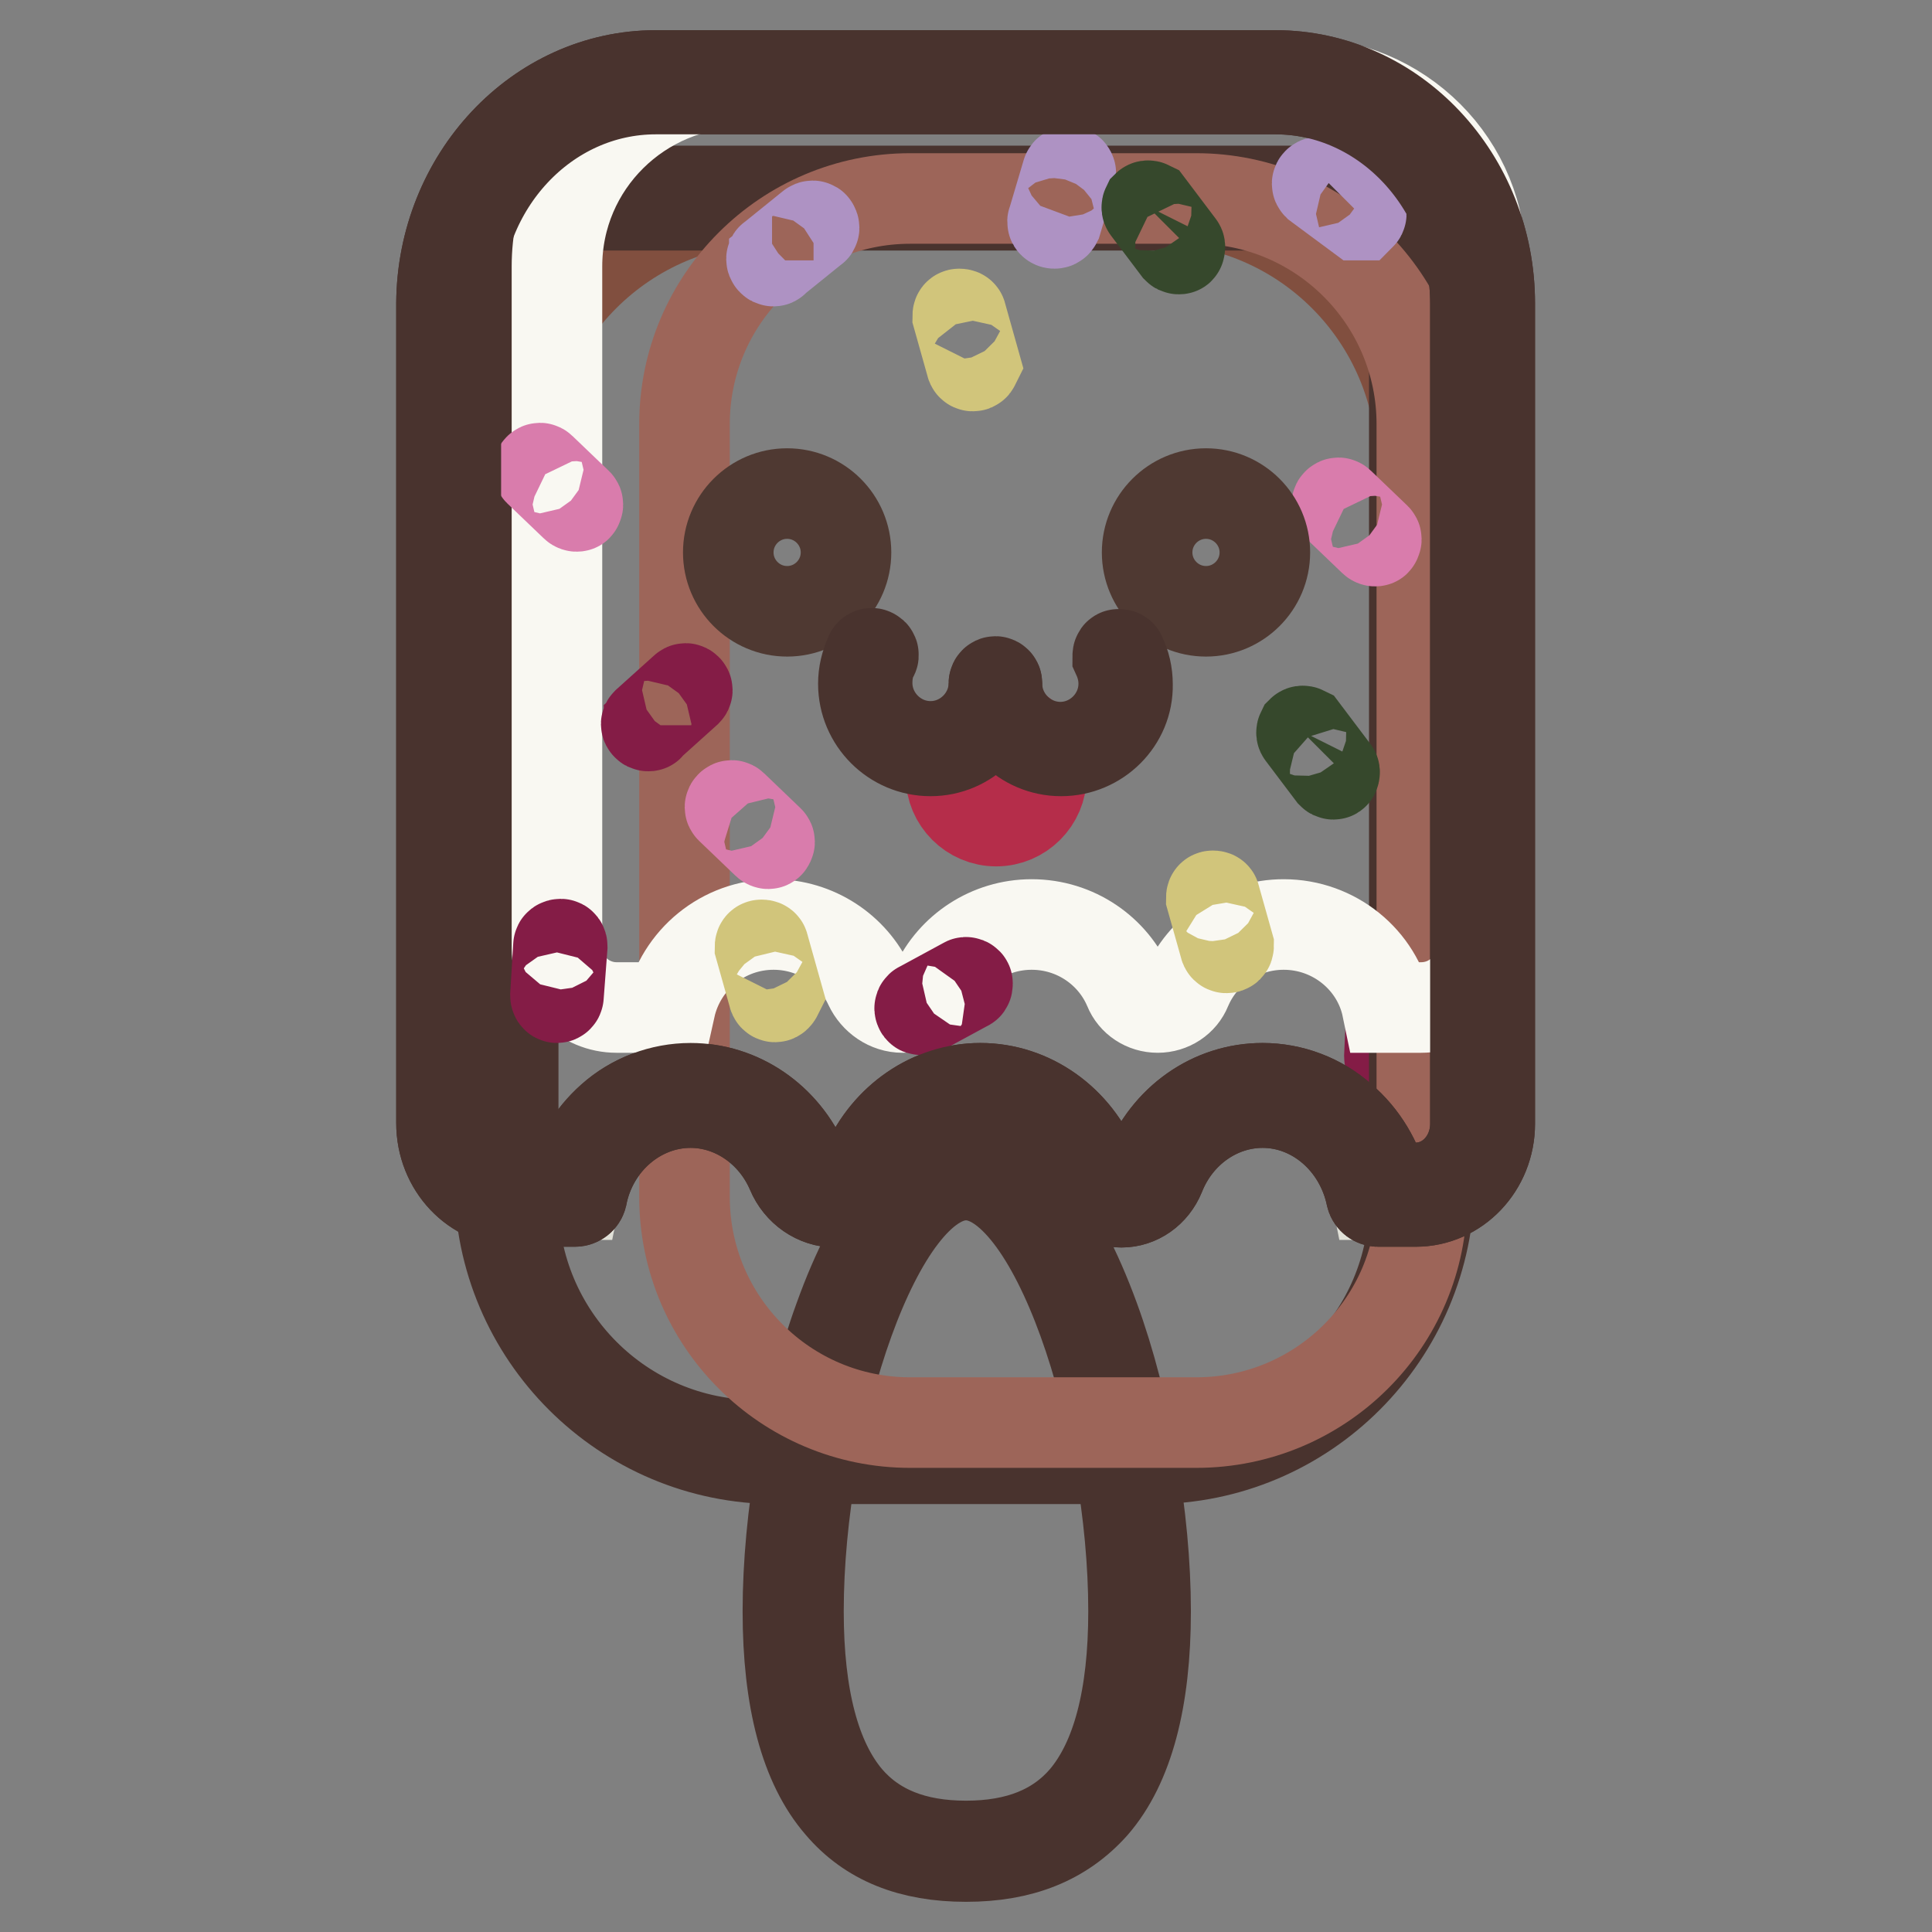 <?xml version="1.0" encoding="utf-8"?>
<!-- Svg Vector Icons : http://www.onlinewebfonts.com/icon -->
<!DOCTYPE svg PUBLIC "-//W3C//DTD SVG 1.1//EN" "http://www.w3.org/Graphics/SVG/1.1/DTD/svg11.dtd">
<svg version="1.1" xmlns="http://www.w3.org/2000/svg" xmlns:xlink="http://www.w3.org/1999/xlink" x="0px" y="0px" viewBox="0 0 256 256" enable-background="new 0 0 256 256" xml:space="preserve">
<rect x="0" y="0" width="256" height="256" fill="#808080" stroke="none"/>
<g> <path stroke-width="12" fill-opacity="0" stroke="#841c46"  d="M184.3,140.3c-0.1,0-0.2-0.1-0.2-0.3l0.3-6.7c0-0.1,0.1-0.2,0.3-0.2c0.1,0,0.2,0.1,0.2,0.3l-0.3,6.7 C184.5,140.2,184.4,140.3,184.3,140.3z"/> <path stroke-width="12" fill-opacity="0" stroke="#ecd368"  d="M150.9,213.5c0,24.9-10.3,31.8-22.9,31.8c-12.7,0-22.9-6.9-22.9-31.8c0-24.9,10.3-58.4,22.9-58.4 C140.7,155,150.9,188.5,150.9,213.5L150.9,213.5z"/> <path stroke-width="12" fill-opacity="0" stroke="#49332e"  d="M128,246c-7.3,0-12.8-2.2-16.7-6.8c-4.6-5.3-6.9-14-6.9-25.7c0-12.4,2.6-27.3,6.8-38.8 c4.7-13.1,10.7-20.3,16.9-20.3s12.1,7.2,16.9,20.3c4.2,11.5,6.8,26.4,6.8,38.8c0,11.7-2.3,20.4-6.9,25.7 C140.8,243.8,135.3,246,128,246z M128,155.7c-11.8,0-22.2,32.3-22.2,57.8c0,11.4,2.2,19.7,6.5,24.8c3.6,4.2,8.8,6.3,15.7,6.3 c6.9,0,12.1-2.1,15.7-6.3c4.3-5.1,6.5-13.4,6.5-24.8C150.2,188,139.8,155.7,128,155.7z"/> <path stroke-width="12" fill-opacity="0" stroke="#814f3f"  d="M153.2,192.4h-50.9c-19.5,0-35.2-15.8-35.2-35.2V61.5c0-19.5,15.8-35.2,35.2-35.2h50.9 c19.5,0,35.2,15.8,35.2,35.2v95.7C188.4,176.6,172.6,192.4,153.2,192.4z"/> <path stroke-width="12" fill-opacity="0" stroke="#49332e"  d="M152.7,193.3h-49.8c-20.2,0-36.7-16.4-36.7-36.7V34.3c0-4.9,4-9,9-9h105.2c4.9,0,9,4,9,9v122.3 C189.3,176.9,172.9,193.3,152.7,193.3L152.7,193.3z M75.1,27.2c-3.9,0-7.1,3.2-7.1,7.1v124.9c0,17.8,14.4,32.3,32.3,32.3h54.8 c17.8,0,32.3-14.4,32.3-32.3V34.3c0-3.9-3.2-7.1-7.1-7.1H75.1z"/> <path stroke-width="12" fill-opacity="0" stroke="#9d6559"  d="M158.5,188.5h-37.9c-16.5,0-29.9-13.4-29.9-29.9V56.2c0-16.5,13.4-29.9,29.9-29.9h37.9 c16.5,0,29.9,13.4,29.9,29.9v102.5C188.4,175.2,175,188.5,158.5,188.5L158.5,188.5z"/> <path stroke-width="12" fill-opacity="0" stroke="#e1e1d8"  d="M169,10.9H86.9c-15.2,0-27.4,13.1-27.4,29.3v108.7c0,5.2,3.9,9.4,8.8,9.4h7.9c1.5-7.5,7.8-13.2,15.3-13.2 c6.3,0,11.7,4,14.2,9.7c0.9,2.1,2.8,3.5,5,3.5c2.2,0,4.1-1.4,5-3.5c2.5-5.7,7.9-9.7,14.2-9.7c6.5,0,12.1,4.2,14.4,10.2 c0.7,1.8,2.4,3,4.2,3s3.5-1.2,4.2-3c2.4-6,7.9-10.2,14.4-10.2c7.5,0,13.8,5.6,15.3,13.2h5c4.9,0,8.8-4.2,8.8-9.4V40.2 C196.5,24,184.2,10.9,169,10.9z"/> <path stroke-width="12" fill-opacity="0" stroke="#49332e"  d="M187.6,159.2h-5c-0.4,0-0.8-0.3-0.9-0.7c-1.5-7.2-7.5-12.4-14.4-12.4c-5.9,0-11.3,3.8-13.6,9.6 c-0.9,2.2-2.9,3.6-5.1,3.6c-2.3,0-4.2-1.4-5.1-3.6c-2.3-5.9-7.7-9.6-13.6-9.6c-5.7,0-11,3.6-13.4,9.2c-1.1,2.4-3.3,4-5.8,4 s-4.8-1.6-5.8-4c-2.4-5.6-7.7-9.2-13.4-9.2c-6.9,0-13,5.2-14.4,12.4c-0.1,0.4-0.5,0.7-0.9,0.7h-7.9c-5.4,0-9.8-4.6-9.8-10.4V40.2 C58.6,23.6,71.3,10,86.9,10h82.1c15.7,0,28.4,13.6,28.4,30.2v108.7C197.4,154.6,193,159.2,187.6,159.2z M183.4,157.4h4.2 c4.4,0,7.9-3.8,7.9-8.5V40.2c0-15.6-11.9-28.4-26.5-28.4H86.9c-14.6,0-26.5,12.7-26.5,28.4v108.7c0,4.7,3.6,8.5,7.9,8.5h7.2 c0.9-3.6,2.8-6.8,5.5-9.2c2.9-2.6,6.7-4,10.5-4c6.5,0,12.4,4,15.1,10.3c0.8,1.8,2.3,2.9,4.1,2.9c1.8,0,3.3-1.1,4.1-2.9 c2.7-6.2,8.6-10.3,15.1-10.3c6.7,0,12.7,4.3,15.3,10.8c0.6,1.4,1.9,2.4,3.4,2.4s2.8-0.9,3.4-2.4c2.6-6.6,8.6-10.8,15.3-10.8 c3.8,0,7.6,1.4,10.5,4C180.6,150.6,182.5,153.8,183.4,157.4L183.4,157.4z"/> <path stroke-width="12" fill-opacity="0" stroke="#f9f8f2"  d="M171.9,10.9H98.4c-13.6,0-24.6,10.9-24.6,24.4v90.4c0,4.3,3.6,7.8,7.9,7.8h7.1c1.4-6.3,7-11,13.7-11 c5.6,0,10.5,3.3,12.7,8.1c0.8,1.7,2.5,2.9,4.4,2.9s3.6-1.1,4.4-2.9c2.2-4.8,7.1-8.1,12.7-8.1c5.8,0,10.8,3.5,12.9,8.5 c0.6,1.5,2.1,2.5,3.8,2.5c1.7,0,3.2-1,3.8-2.5c2.1-5,7.1-8.5,12.9-8.5c6.7,0,12.4,4.7,13.7,11h4.5c4.4,0,7.9-3.5,7.9-7.8V35.3 C196.5,21.8,185.5,10.9,171.9,10.9z"/> <path stroke-width="12" fill-opacity="0" stroke="#d97cac"  d="M76.4,67.1c0,0-0.1,0-0.2-0.1l-4.8-4.6c-0.1-0.1-0.1-0.2,0-0.3s0.2-0.1,0.3,0l4.8,4.6 c0.1,0.1,0.1,0.2,0,0.3C76.5,67.1,76.5,67.1,76.4,67.1z"/> <path stroke-width="12" fill-opacity="0" stroke="#ae92c3"  d="M102.5,34.6c-0.1,0-0.1,0-0.2-0.1c-0.1-0.1-0.1-0.3,0-0.3l5.2-4.2c0.1-0.1,0.3-0.1,0.3,0 c0.1,0.1,0.1,0.3,0,0.3l-5.2,4.2C102.6,34.6,102.5,34.6,102.5,34.6z M139.7,29.6L139.7,29.6c-0.2,0-0.3-0.2-0.2-0.3l1.9-6.4 c0-0.1,0.2-0.2,0.3-0.2c0.1,0,0.2,0.2,0.2,0.3l-1.9,6.4C139.9,29.6,139.8,29.6,139.7,29.6z"/> <path stroke-width="12" fill-opacity="0" stroke="#36482c"  d="M156.2,33c-0.1,0-0.1,0-0.2-0.1l-4-5.3c-0.1-0.1,0-0.3,0-0.3c0.1-0.1,0.3,0,0.3,0l4,5.3 c0.1,0.1,0,0.3,0,0.3C156.3,33,156.3,33,156.2,33L156.2,33z M176.7,102.6c-0.1,0-0.1,0-0.2-0.1l-4-5.3c-0.1-0.1,0-0.3,0-0.3 c0.1-0.1,0.3,0,0.3,0l4,5.3c0.1,0.1,0,0.3,0,0.3C176.8,102.5,176.8,102.6,176.7,102.6L176.7,102.6z"/> <path stroke-width="12" fill-opacity="0" stroke="#d1c57b"  d="M128.9,48.5c-0.1,0-0.2-0.1-0.2-0.2l-1.8-6.4c0-0.1,0-0.3,0.2-0.3c0.1,0,0.3,0,0.3,0.2l1.8,6.4 C129.1,48.4,129.1,48.5,128.9,48.5C128.9,48.5,128.9,48.5,128.9,48.5z M102.7,132.1c-0.1,0-0.2-0.1-0.2-0.2l-1.8-6.4 c0-0.1,0-0.3,0.2-0.3c0.1,0,0.3,0,0.3,0.2l1.8,6.4C102.9,132,102.8,132.1,102.7,132.1L102.7,132.1z M162.5,125.6 c-0.1,0-0.2-0.1-0.2-0.2l-1.8-6.4c0-0.1,0-0.3,0.2-0.3c0.1,0,0.3,0,0.3,0.2l1.8,6.4C162.8,125.5,162.7,125.6,162.5,125.6 L162.5,125.6z"/> <path stroke-width="12" fill-opacity="0" stroke="#ae92c3"  d="M180.1,28.5c0,0-0.1,0-0.1,0l-5.4-4c-0.1-0.1-0.1-0.2,0-0.3c0.1-0.1,0.2-0.1,0.3,0l5.4,4 c0.1,0.1,0.1,0.2,0,0.3C180.2,28.5,180.1,28.5,180.1,28.5L180.1,28.5z"/> <path stroke-width="12" fill-opacity="0" stroke="#d97cac"  d="M101.8,111.8c0,0-0.1,0-0.2-0.1l-4.8-4.6c-0.1-0.1-0.1-0.2,0-0.3c0.1-0.1,0.2-0.1,0.3,0l4.8,4.6 c0.1,0.1,0.1,0.2,0,0.3C101.9,111.8,101.8,111.8,101.8,111.8z M182.2,71.7c0,0-0.1,0-0.2-0.1l-4.8-4.6c-0.1-0.1-0.1-0.2,0-0.3 c0.1-0.1,0.2-0.1,0.3,0l4.8,4.6c0.1,0.1,0.1,0.2,0,0.3C182.3,71.7,182.3,71.7,182.2,71.7z"/> <path stroke-width="12" fill-opacity="0" stroke="#841c46"  d="M73.8,132.2c-0.1,0-0.2-0.1-0.2-0.3l0.4-6.6c0-0.1,0.1-0.2,0.3-0.2c0.1,0,0.2,0.1,0.2,0.3L74,132 C74,132.1,73.9,132.2,73.8,132.2L73.8,132.2z M85.9,96.2c-0.1,0-0.1,0-0.2-0.1c-0.1-0.1-0.1-0.2,0-0.3l5-4.5c0.1-0.1,0.2-0.1,0.3,0 c0.1,0.1,0.1,0.2,0,0.3l-5,4.5C86,96.2,86,96.2,85.9,96.2L85.9,96.2z M122.1,133.8c-0.1,0-0.2,0-0.2-0.1c-0.1-0.1,0-0.3,0.1-0.3 l5.9-3.2c0.1-0.1,0.3,0,0.3,0.1s0,0.3-0.1,0.3l-5.9,3.2C122.2,133.8,122.1,133.8,122.1,133.8z"/> <path stroke-width="12" fill-opacity="0" stroke="#49332e"  d="M187.6,159.2h-5c-0.4,0-0.8-0.3-0.9-0.7c-1.5-7.2-7.5-12.4-14.4-12.4c-5.9,0-11.3,3.8-13.6,9.6 c-0.9,2.2-2.9,3.6-5.1,3.6c-2.3,0-4.2-1.4-5.1-3.6c-2.3-5.9-7.7-9.6-13.6-9.6c-5.7,0-11,3.6-13.4,9.2c-1.1,2.4-3.3,4-5.8,4 s-4.8-1.6-5.8-4c-2.4-5.6-7.7-9.2-13.4-9.2c-6.9,0-13,5.2-14.4,12.4c-0.1,0.4-0.5,0.7-0.9,0.7h-7.9c-5.4,0-9.8-4.6-9.8-10.4V40.2 C58.6,23.6,71.3,10,86.9,10h82.1c15.7,0,28.4,13.6,28.4,30.2v108.7C197.4,154.6,193,159.2,187.6,159.2z M183.4,157.4h4.2 c4.4,0,7.9-3.8,7.9-8.5V40.2c0-15.6-11.9-28.4-26.5-28.4H86.9c-14.6,0-26.5,12.7-26.5,28.4v108.7c0,4.7,3.6,8.5,7.9,8.5h7.2 c0.9-3.6,2.8-6.8,5.5-9.2c2.9-2.6,6.7-4,10.5-4c6.5,0,12.4,4,15.1,10.3c0.8,1.8,2.3,2.9,4.1,2.9c1.8,0,3.3-1.1,4.1-2.9 c2.7-6.2,8.6-10.3,15.1-10.3c6.7,0,12.7,4.3,15.3,10.8c0.6,1.4,1.9,2.4,3.4,2.4s2.8-0.9,3.4-2.4c2.6-6.6,8.6-10.8,15.3-10.8 c3.8,0,7.6,1.4,10.5,4C180.6,150.6,182.5,153.8,183.4,157.4L183.4,157.4z"/> <path stroke-width="12" fill-opacity="0" stroke="#4f3932"  d="M96.5,73.2c0,4.3,3.5,7.8,7.8,7.8c4.3,0,7.8-3.5,7.8-7.8c0-4.3-3.5-7.8-7.8-7.8 C100,65.4,96.5,68.9,96.5,73.2C96.5,73.2,96.5,73.2,96.5,73.2z"/> <path stroke-width="12" fill-opacity="0" stroke="#4f3932"  d="M152,73.2c0,4.3,3.5,7.8,7.8,7.8c4.3,0,7.8-3.5,7.8-7.8c0,0,0,0,0,0c0-4.3-3.5-7.8-7.8-7.8 C155.5,65.4,152,68.9,152,73.2C152,73.2,152,73.2,152,73.2z"/> <path stroke-width="12" fill-opacity="0" stroke="#b52d4a"  d="M126,99.2v3.6c0,3.3,2.7,6,6,6c3.3,0,6-2.7,6-6v-3.6l-6-4.5L126,99.2z"/> <path stroke-width="12" fill-opacity="0" stroke="#49332e"  d="M123.3,99.5c-4.9,0-8.9-4-8.9-8.9c0-1.3,0.3-2.6,0.9-3.9c0-0.1,0.2-0.2,0.3-0.1c0.1,0,0.2,0.2,0.1,0.3 c-0.6,1.1-0.8,2.4-0.8,3.6c0,4.6,3.8,8.4,8.4,8.4c4.6,0,8.4-3.8,8.4-8.4c0-0.1,0.1-0.2,0.2-0.2c0.1,0,0.2,0.1,0.2,0.2 C132.2,95.5,128.2,99.5,123.3,99.5z"/> <path stroke-width="12" fill-opacity="0" stroke="#49332e"  d="M140.6,99.5c-4.9,0-8.9-4-8.9-8.9c0-0.1,0.1-0.2,0.2-0.2c0.1,0,0.2,0.1,0.2,0.2c0,4.6,3.8,8.4,8.4,8.4 c4.6,0,8.4-3.8,8.4-8.4c0-1.3-0.3-2.5-0.8-3.6c0-0.1,0-0.3,0.1-0.3c0.1,0,0.3,0,0.3,0.1c0.6,1.2,0.9,2.5,0.9,3.9 C149.5,95.5,145.5,99.5,140.6,99.5z"/></g>
</svg>